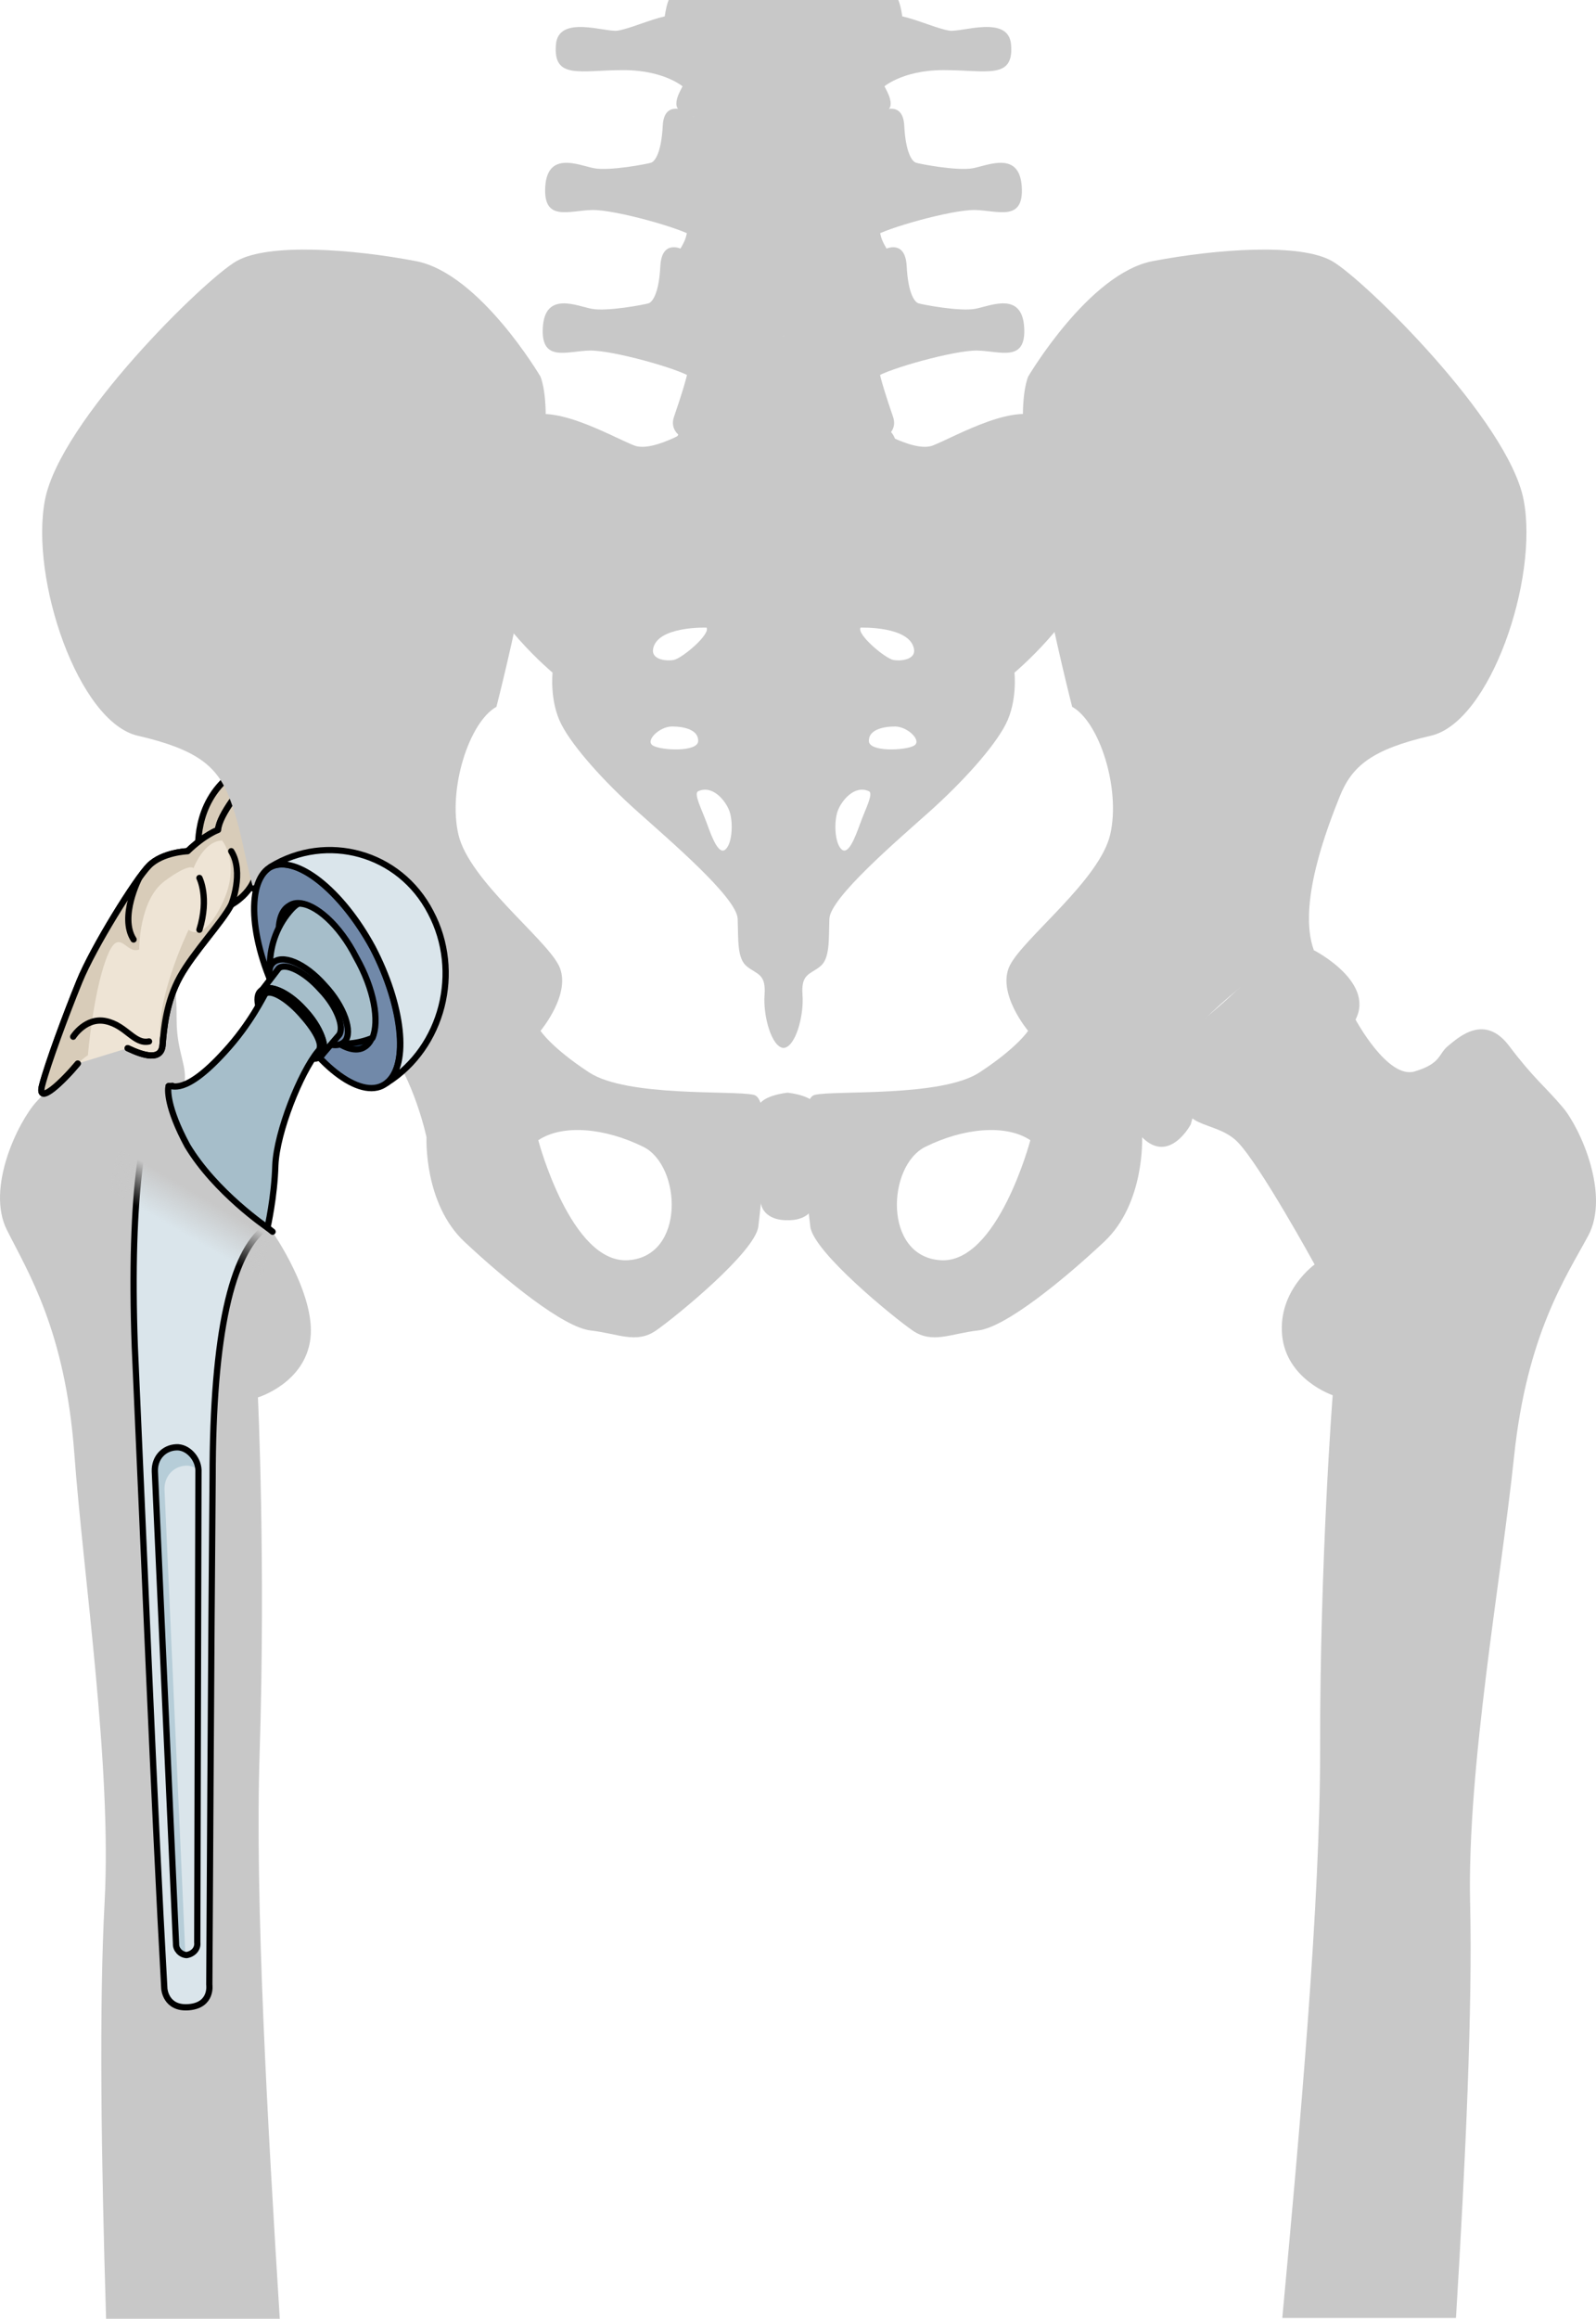 <?xml version="1.0" encoding="utf-8"?>
<!-- Generator: Adobe Illustrator 16.0.0, SVG Export Plug-In . SVG Version: 6.00 Build 0)  -->
<!DOCTYPE svg PUBLIC "-//W3C//DTD SVG 1.1//EN" "http://www.w3.org/Graphics/SVG/1.1/DTD/svg11.dtd">
<svg version="1.1" id="Layer_1" xmlns="http://www.w3.org/2000/svg" xmlns:xlink="http://www.w3.org/1999/xlink" x="0px" y="0px"
	 width="255.41px" height="370.814px" viewBox="0 0 255.41 370.814" enable-background="new 0 0 255.41 370.814"
	 xml:space="preserve">
<g>
	<g>
		<g>
			<path fill="#C8C8C8" d="M24.777,174.747c0,0,3.28,2.137,4.469-0.733c1.188-2.87-0.978-5.372-0.978-10.808
				s-0.374-7.42-1.792-5.165S20.661,168.429,24.777,174.747z"/>
			<g>
				<path fill="#C8C8C8" d="M11.895,232.455c1.452,19.708,6.018,49.949,4.844,71.762c-0.9,16.698-0.539,41.123,0.238,66.598h27.796
					c-1.938-31.01-3.984-66.629-3.227-90.353c0.981-30.799-0.271-56.986-0.271-56.986s7.533-2.271,8.401-9.403
					c0.869-7.129-6.077-17.064-6.077-17.064s0.01-0.018,0.021-0.033c-0.633-0.347-1.239-0.738-1.786-1.238
					c-2.287-2.098-4.027-5.014-5.327-7.806c-1.262-2.71-1.744-8.207-2.38-10.776c-0.546-2.208-3.656-1.759-5.159-3.405
					c-0.477,0.07-0.944,0.046-1.399-0.106c-4.274-1.431-1.505-5.358-3.099-6.724c-1.591-1.369-5.637-5.409-9.749-0.302
					c-4.114,5.11-5.928,6.28-8.905,9.583c-2.978,3.3-8.052,13.806-4.724,20.472C4.42,203.337,10.441,212.747,11.895,232.455z"/>
			</g>
			<path fill="none" stroke="#000000" stroke-linecap="round" stroke-linejoin="round" stroke-miterlimit="10" d="M27.568,173.642
				c0,0-0.01,21.909,2.455,26.981"/>
			<g>
				<path fill="#D8CCB9" stroke="#000000" stroke-linecap="round" stroke-linejoin="round" stroke-miterlimit="10" d="
					M31.759,136.124c0,0-0.851-7.514,5.247-12.219l2.776,6.248L31.759,136.124z"/>
				<path fill="#EEE4D5" stroke="#000000" stroke-linecap="round" stroke-linejoin="round" stroke-miterlimit="10" d="
					M20.433,167.628c2.529,1.206,5.392,2.072,5.585-0.523s0.61-6.952,2.777-10.877s6.754-8.744,8.21-11.548
					c0,0,4.777-2.523,3.992-7.114c-0.785-4.591-1.937-11.967-1.937-11.967s-3.972,4.578-4.161,7.121c0,0-2.066,0.705-4.877,3.404
					c0,0-4.033,0.15-6.172,2.315c-2.139,2.164-8.889,12.987-11.139,18.512s-5.033,13.063-5.965,16.593
					c-0.933,3.53,3.411-0.708,5.692-3.462"/>
				<path fill="#D8CCB9" d="M37.006,144.68c0,0,4.777-2.523,3.992-7.114c-0.785-4.591-1.937-11.967-1.937-11.967
					s-3.972,4.578-4.161,7.121c0,0-2.066,0.705-4.877,3.404c0,0-4.033,0.15-6.172,2.315c-2.139,2.164-8.889,12.987-11.139,18.512
					s-5.033,13.063-5.965,16.593c-0.933,3.53,3.411-0.708,5.692-3.462l0.104-0.032c0.38-0.431,0.861-0.858,1.521-1.293
					c0,0,0.804-9.616,2.896-15.328c2.092-5.711,3.137-0.659,5.317-1.592c0,0-0.062-7.861,4.038-10.91
					c4.101-3.049,4.655-2.079,4.655-2.079s1.594-4.337,4.573-4.435c0,0,3.104,3.701,0,10.128s-5.352,4.141-5.352,4.141
					s-5.988,12.3-4.265,18.946c0.043-0.158,0.078-0.328,0.093-0.523c0.194-2.595,0.61-6.952,2.777-10.877
					S35.549,147.484,37.006,144.68z"/>
				<path fill="none" stroke="#000000" stroke-linecap="round" stroke-linejoin="round" stroke-miterlimit="10" d="M20.433,167.628
					c2.529,1.206,5.392,2.072,5.585-0.523s0.61-6.952,2.777-10.877s6.754-8.744,8.21-11.548c0,0,4.777-2.523,3.992-7.114
					c-0.785-4.591-1.937-11.967-1.937-11.967s-3.972,4.578-4.161,7.121c0,0-2.066,0.705-4.877,3.404c0,0-4.033,0.15-6.172,2.315
					c-2.139,2.164-8.889,12.987-11.139,18.512s-5.033,13.063-5.965,16.593c-0.933,3.53,3.411-0.708,5.692-3.462"/>
				<path fill="none" stroke="#000000" stroke-linecap="round" stroke-linejoin="round" stroke-miterlimit="10" d="M37.006,144.68
					c0,0,2.105-5.15,0-8.556"/>
				<path fill="none" stroke="#000000" stroke-linecap="round" stroke-linejoin="round" stroke-miterlimit="10" d="M31.915,140.402
					c0,0,1.602,3.13,0,8.28"/>
				<path fill="none" stroke="#000000" stroke-linecap="round" stroke-linejoin="round" stroke-miterlimit="10" d="M11.712,165.79
					c0,0,1.995-3.182,5.248-2.484c3.252,0.697,4.531,3.751,6.891,3.241"/>
				<path fill="none" stroke="#000000" stroke-linecap="round" stroke-linejoin="round" stroke-miterlimit="10" d="M22.277,140.402
					c0,0-3.231,6.255-0.898,9.841"/>
			</g>
		</g>
		<g>
			<g>
				<g>
					<path fill="#C8C8C8" d="M120.625,175.09c-3.163-0.752-20.26,0.398-26.34-3.583c-6.082-3.98-7.783-6.657-7.783-6.657
						s5.105-6.083,2.918-10.46c-2.188-4.378-14.354-13.623-16.057-20.92c-1.701-7.298,1.703-18.002,6.082-20.436
						c0,0,10.949-42.33,7.057-52.79c0,0-9.73-16.542-19.949-18.487c-10.218-1.948-23.597-2.919-28.704,0
						C32.74,44.674,9.631,67.3,7.197,79.947c-2.434,12.652,5.351,35.519,14.838,37.707c9.486,2.191,12.65,4.865,14.597,9.733
						c1.946,4.864,2.225,8.566,3.896,14.704c4.623-0.73,16.539,18.865,21.162,24.704c4.623,5.838,6.567,15.082,6.567,15.082
						s-0.485,10.565,6.081,16.719c6.568,6.148,15.812,13.688,20.191,14.177c4.379,0.487,7.299,2.19,10.461,0
						c3.16-2.188,15.879-12.574,16.363-16.623C121.839,192.096,123.785,175.842,120.625,175.09z M100.547,201.531
						c-9.167,0.632-14.407-19.185-14.407-19.185c3.931-2.619,10.696-1.962,16.81,1.055
						C109.061,186.424,109.715,200.904,100.547,201.531z"/>
					<g>
						<path fill="#C8C8C8" d="M210.261,151.956c0,0,10.463,5.351,6.325,11.68c-4.135,6.324-10.946,3.405-10.946,3.405
							s-6.567,0.485-9.975,3.163c-3.406,2.673-5.108,9.611-5.108,9.611s-3.407,6.441-7.785,2.062
							c-4.377-4.376,3.26-13.348,10.773-19.615C201.056,155.997,204.422,150.737,210.261,151.956z"/>
						<path fill="#C8C8C8" d="M129.674,196.15c0.484,4.049,13.202,14.436,16.363,16.623c3.164,2.19,6.082,0.487,10.462,0
							c4.379-0.488,13.622-8.026,20.19-14.177c6.568-6.152,6.08-16.719,6.08-16.719s1.946-9.244,6.569-15.082
							c4.624-5.838,16.298-15.568,20.921-14.838c-2.674-7.298,2.189-19.704,4.135-24.569c1.946-4.867,5.109-7.542,14.598-9.733
							c9.488-2.187,17.271-25.054,14.838-37.706c-2.434-12.647-25.543-35.272-30.65-38.19c-5.109-2.92-18.489-1.947-28.707,0
							c-10.216,1.946-19.945,18.486-19.945,18.486c-3.896,10.46,7.054,52.79,7.054,52.79c4.379,2.434,7.786,13.139,6.083,20.436
							c-1.704,7.297-13.867,16.542-16.056,20.921c-2.188,4.378,2.919,10.459,2.919,10.459s-1.705,2.675-7.785,6.657
							c-6.082,3.98-23.177,2.832-26.338,3.583C127.242,175.842,129.188,192.096,129.674,196.15z M148.08,183.403
							c6.11-3.019,12.879-3.676,16.807-1.057c0,0-5.239,19.816-14.406,19.188C141.311,200.904,141.967,186.424,148.08,183.403z"/>
					</g>
					<path fill="#C8C8C8" d="M126.039,195.129c0,0,2.947,0.218,4.015-1.899c1.067-2.113,0.745-13.55,0.745-15.8
						c0-2.248-4.76-2.684-4.76-2.684s-4.764,0.437-4.764,2.684c0,2.25-0.322,13.687,0.747,15.8
						C123.09,195.347,126.039,195.129,126.039,195.129z"/>
				</g>
				<g>
					<g>
						<path fill="#C8C8C8" d="M167.414,67.174c-4.428-3.253-14.306,2.551-18.102,4.06c-3.259,1.294-10.506-3.48-10.506-3.48
							l-13.414-0.118l-13.418,0.118c0,0-7.25,4.774-10.506,3.48c-3.798-1.508-13.669-7.312-18.1-4.06
							c-4.43,3.247-10,15.088-7.469,23.566c2.531,8.473,12.531,16.831,12.531,16.831s-0.506,4.528,1.392,8.245
							c1.899,3.712,6.961,9.289,12.154,13.93c5.188,4.644,15.945,13.815,16.072,17.18c0.128,3.369-0.127,6.387,1.519,7.664
							c1.644,1.276,3.038,1.163,2.784,4.526c-0.25,3.369,1.141,8.36,3.04,8.476c1.898-0.115,3.289-5.107,3.036-8.476
							c-0.253-3.364,1.14-3.25,2.783-4.526c1.646-1.277,1.395-4.295,1.521-7.664c0.124-3.365,10.885-12.537,16.072-17.18
							c5.189-4.643,10.251-10.218,12.148-13.93c1.9-3.717,1.394-8.245,1.394-8.245s10.001-8.358,12.531-16.831
							C177.412,82.262,171.844,70.421,167.414,67.174z M104.507,103.822c0.608-3.732,8.559-3.454,8.559-3.454
							c0.67,1.058-3.941,4.954-5.281,5.18C106.451,105.769,104.248,105.421,104.507,103.822z M104.507,119.242
							c-1.334-0.779,1.033-3.062,3.036-3.062s4.248,0.556,4.189,2.336C111.673,120.301,105.845,120.022,104.507,119.242z
							 M116.165,135.778c-1.093,1.113-2.187-1.726-3.032-4.064c-0.844-2.338-2.178-4.821-1.399-5.179
							c2.309-1.058,4.368,1.504,4.977,3.12C117.318,131.269,117.257,134.664,116.165,135.778z M137.715,100.369
							c0,0,7.952-0.278,8.56,3.454c0.261,1.599-1.94,1.946-3.276,1.727C141.662,105.322,137.049,101.426,137.715,100.369z
							 M137.649,131.713c-0.844,2.339-1.938,5.178-3.028,4.064c-1.094-1.114-1.156-4.509-0.547-6.124
							c0.606-1.616,2.666-4.178,4.975-3.12C139.83,126.893,138.496,129.375,137.649,131.713z M146.274,119.242
							c-1.337,0.78-7.163,1.059-7.224-0.725c-0.062-1.781,2.183-2.335,4.188-2.335C145.242,116.182,147.608,118.463,146.274,119.242
							z"/>
						<path fill="#C8C8C8" d="M110.16,17.956c0,0-3.875-2.233-4.096,2.129c-0.224,4.362-1.266,5.726-1.857,5.929
							c-0.596,0.207-6.689,1.364-9.143,0.889c-2.451-0.479-7.433-2.795-7.804,2.93c-0.37,5.725,3.865,3.813,7.509,3.75
							c3.639-0.068,14.342,2.929,16.272,4.294C112.975,39.24,115.585,21.841,110.16,17.956z"/>
						<path fill="#C8C8C8" d="M140.611,17.956c0,0,3.875-2.233,4.097,2.129c0.222,4.362,1.264,5.726,1.857,5.929
							c0.595,0.207,6.69,1.364,9.144,0.889c2.449-0.479,7.43-2.795,7.803,2.93c0.371,5.725-3.864,3.813-7.509,3.75
							c-3.64-0.068-14.341,2.929-16.272,4.294C137.796,39.24,135.189,21.841,140.611,17.956z"/>
						<path fill="#C8C8C8" d="M109.095,39.837c0,0-3.198-1.633-3.42,2.729s-1.265,5.723-1.859,5.93
							c-0.593,0.206-6.687,1.363-9.139,0.886c-2.452-0.478-7.431-2.793-7.804,2.932c-0.372,5.724,3.863,3.819,7.505,3.747
							c3.644-0.069,14.342,2.931,16.274,4.297C112.586,61.72,114.521,43.725,109.095,39.837z"/>
						<path fill="#C8C8C8" d="M141.677,39.837c0,0,3.195-1.633,3.42,2.729c0.224,4.362,1.265,5.723,1.856,5.93
							c0.596,0.206,6.689,1.363,9.141,0.886c2.454-0.479,7.436-2.793,7.803,2.932c0.373,5.724-3.861,3.819-7.502,3.747
							c-3.643-0.069-14.345,2.931-16.277,4.297C138.186,61.72,136.253,43.725,141.677,39.837z"/>
						<path fill="#C8C8C8" d="M144.207,22.143c0,3.732-8.274,4.714-18.482,4.714c-10.205,0-18.477-0.982-18.477-4.714
							c0-3.732,8.271-5.123,18.477-5.123C135.932,17.021,144.207,18.411,144.207,22.143z"/>
						<path fill="#C8C8C8" d="M143.399,71.103c0,3.732-7.916,6.759-17.676,6.759s-17.67-3.027-17.67-6.759
							c0-3.731,7.91-6.757,17.67-6.757C135.483,64.346,143.399,67.372,143.399,71.103z"/>
						<path fill="#C8C8C8" d="M140.858,54.903c1.118-1.907,3.484-2.795,2.226-4.841c-4.135-0.747-17.584,3.684-17.697,3.72
							c-0.114-0.036-13.561-4.465-17.699-3.72c-1.257,2.044,1.11,2.934,2.225,4.841c1.115,1.91,0.193,5.182-2.047,11.744
							c-2.227,6.524,17.297,5.579,17.521,5.567c0.222,0.012,19.75,0.958,17.523-5.567C140.669,60.085,139.746,56.813,140.858,54.903
							z"/>
						<path fill="#C8C8C8" d="M144.207,48.271c0,3.732-8.274,5.531-18.482,5.531c-10.205,0-18.477-1.799-18.477-5.531
							c0-3.734,8.271-5.533,18.477-5.533C135.932,42.738,144.207,44.537,144.207,48.271z"/>
						<path fill="#C8C8C8" d="M141.458,28.388c1.338-0.613,3.045-2.521,1.04-3.884c-5.066,1.741-14.168,1.852-16.758,1.846v-0.006
							c0,0-0.127,0.003-0.354,0.006c-0.228-0.003-0.354-0.006-0.354-0.006v0.006c-2.59,0.005-11.691-0.105-16.756-1.846
							c-2.003,1.363-0.294,3.271,1.041,3.884c1.338,0.615,1.189,6.953,0.446,9.542c-0.742,2.589-4.595,5.5,0.148,7.087
							c4.9,1.642,13.63,1.333,15.476,1.248c1.845,0.085,10.574,0.394,15.473-1.248c4.748-1.587,0.894-4.498,0.151-7.087
							C140.265,35.342,140.119,29.003,141.458,28.388z"/>
						<g>
							<path fill="#C8C8C8" d="M109.439,0h-2.433c-0.224,0.546-0.446,1.372-0.63,2.621c-2.406,0.534-5.639,1.979-7.546,2.283
								c-1.907,0.305-9.449-2.584-9.861,2.206c-0.491,5.684,3.892,4.104,10.772,4.104s9.867,2.89,9.867,2.89
								S116.605,5.886,109.439,0z"/>
							<path fill="#C8C8C8" d="M151.939,4.903c-1.906-0.304-5.14-1.75-7.543-2.283c-0.185-1.249-0.41-2.075-0.634-2.621h-2.435
								c-7.162,5.886-0.166,14.103-0.166,14.103s2.984-2.89,9.867-2.89c6.881,0,11.266,1.579,10.773-4.105
								C161.39,2.319,153.844,5.208,151.939,4.903z"/>
							<path fill="#C8C8C8" d="M143.119,0h-35.463c0.138,3.211,3.262,2.15,3.262,7.337c0,5.35-2.68,6.985-2.68,9.279
								c0,2.766,7.756,2.836,16.793,2.838h0.709c9.039-0.002,16.795-0.072,16.795-2.838c0-2.294-2.679-3.93-2.679-9.279
								C139.856,2.152,142.98,3.211,143.119,0z"/>
						</g>
					</g>
				</g>
			</g>
		</g>
		<path fill="none" stroke="#000000" stroke-linecap="round" stroke-linejoin="round" stroke-miterlimit="10" d="M27,173.678
			c0.424-0.005-0.361,3.365,2.99,9.553c4.488,7.473,12.811,13.097,12.811,13.097"/>
		<path fill="none" stroke="#000000" stroke-linecap="round" stroke-linejoin="round" stroke-miterlimit="10" d="M65.791,174.127"/>
		<g>
			<path fill="#C8C8C8" d="M198.07,182.645c3.647,3.758,12.312,19.573,12.312,19.573s-5.849,4.137-5.204,11.271
				c0.65,7.138,8.094,9.636,8.094,9.636s-2.052,26.071-2.012,56.81c0.029,23.878-3.154,59.726-6.054,90.765H233
				c1.551-25.347,2.654-49.656,2.266-66.318c-0.501-21.782,4.977-51.796,7.025-71.404c2.056-19.606,8.343-28.804,11.867-35.35
				c3.522-6.549-1.213-17.175-4.082-20.558c-2.867-3.382-4.643-4.604-8.586-9.827c-3.947-5.218-8.104-1.312-9.731,0.002
				c-1.629,1.315-1.058,2.806-5.366,4.1c-4.306,1.298-9.478-8.315-9.478-8.315c-1.751-1.283-4.766,5.496-10.36,3.673
				c-5.6-1.82-13.492,0.23-16.188,7.179C187.67,180.823,194.425,178.888,198.07,182.645z"/>
		</g>
		<path fill="none" stroke="#000000" stroke-linecap="round" stroke-linejoin="round" stroke-miterlimit="10" d="M40.527,142.092
			c0,0,11.402-0.128,16.924,5.164c5.521,5.291,7.736,9.265,7.736,13.022c0,3.758-0.977,10.451-0.977,10.451"/>
		<g>
			<g>
				<path fill="#DAE5EB" d="M27.111,173.713c-0.272,0.1-0.367,0.288-0.643,0.389c-3.494,2.509-5.789,16.567-4.896,41.264
					c1.363,30.037,3.1,73.688,4.725,102.658c0,0,0.196,3.291,3.943,2.965c3.748-0.324,3.256-3.591,3.256-3.591
					s0.311-57.745,0.531-81.099c0.008-23.156,3.088-35.98,8.424-39.938"/>
				<path fill="none" stroke="#000000" stroke-linecap="round" stroke-linejoin="round" stroke-miterlimit="10" d="M27.111,173.713
					c-0.272,0.1-0.367,0.288-0.643,0.389c-3.494,2.509-5.789,16.567-4.896,41.264c1.363,30.037,3.1,73.688,4.725,102.658
					c0,0,0.196,3.291,3.943,2.965c3.748-0.324,3.256-3.591,3.256-3.591s0.311-57.745,0.531-81.099
					c0.008-23.156,3.088-35.98,8.424-39.938"/>
				<path fill="#B6CDD8" d="M26.328,238.229c-0.067-2.133,1.422-3.745,3.42-3.838c0.722-0.04,1.424,0.234,2.011,0.696
					c0.001-0.007,0-0.012,0-0.016c-0.084-1.918-1.765-3.725-3.562-3.619c-1.998,0.093-3.488,1.705-3.418,3.84l3.391,75.562
					c-0.047,0.792,0.602,1.618,1.496,1.772L26.328,238.229z"/>
				<path fill="none" stroke="#000000" stroke-linecap="round" stroke-linejoin="round" stroke-miterlimit="10" d="M24.779,235.292
					c-0.07-2.135,1.42-3.747,3.418-3.84l0,0c1.797-0.104,3.478,1.701,3.562,3.619c-0.191,75.562-0.191,75.562-0.191,75.562
					c0.135,1.072-0.711,1.872-1.712,2.024l0,0c-0.994-0.061-1.734-0.954-1.686-1.804L24.779,235.292L24.779,235.292L24.779,235.292z
					"/>
				<linearGradient id="SVGID_1_" gradientUnits="userSpaceOnUse" x1="32.271" y1="191.306" x2="28.715" y2="197.403">
					<stop  offset="0" style="stop-color:#C8C8C8"/>
					<stop  offset="0.944" style="stop-color:#C8C8C8;stop-opacity:0"/>
				</linearGradient>
				<path fill="url(#SVGID_1_)" d="M27,173.678c0.424-0.005-0.361,3.365,2.99,9.553c4.488,7.473,13.432,13.94,13.432,13.94
					l-2.145,11.154c0,0-11.402-15.004-24.317-14.612c0.503-7.421,4.996-18.822,8.277-22.104
					C25.337,171.51,25.509,173.696,27,173.678z"/>
				<g>
					<path fill="#004D6B" d="M46.223,144.779c2.501-1.761,7.454,2.151,10.676,8.297c3.404,6.371,4.018,12.785,1.331,14.324
						c-2.49,1.549-7.456-2.153-10.666-8.509C44.147,152.733,43.536,146.319,46.223,144.779L46.223,144.779z"/>
					<path fill="#7189A9" d="M43.165,138.731c3.916-2.312,11.32,3.447,16.516,12.899c4.982,9.653,5.778,19.477,1.86,21.789
						c-3.929,2.525-11.332-3.234-16.515-12.899C40.029,151.079,39.234,141.256,43.165,138.731L43.165,138.731z"/>
					<path fill="none" stroke="#000000" stroke-linecap="round" stroke-linejoin="round" stroke-miterlimit="10" d="M43.165,138.731
						c3.916-2.312,11.32,3.447,16.516,12.899c4.982,9.653,5.778,19.477,1.86,21.789c-3.929,2.525-11.332-3.234-16.515-12.899
						C40.029,151.079,39.234,141.256,43.165,138.731L43.165,138.731z"/>
					<path fill="#DAE5EB" d="M68.924,145.912c-4.986-9.65-16.691-12.725-25.573-7.312c4.092-1.877,11.267,3.684,16.279,12.911
						c4.815,9.215,5.901,18.659,2.337,21.627C70.864,167.517,73.924,155.353,68.924,145.912L68.924,145.912z"/>
					<path fill="none" stroke="#000000" stroke-linecap="round" stroke-linejoin="round" stroke-miterlimit="10" d="M68.924,145.912
						c-4.986-9.65-16.691-12.725-25.573-7.312c4.092-1.877,11.267,3.684,16.279,12.911c4.815,9.215,5.888,18.657,2.324,21.627
						C70.853,167.517,73.924,155.353,68.924,145.912L68.924,145.912z"/>
					<path fill="#315984" d="M46.282,144.847c2.503-1.76,7.454,2.152,10.675,8.299c3.407,6.37,4.02,12.785,1.329,14.322
						c-2.486,1.549-7.455-2.152-10.661-8.51C44.205,152.8,43.594,146.386,46.282,144.847L46.282,144.847z"/>
					<path fill="none" stroke="#000000" stroke-linecap="round" stroke-linejoin="round" stroke-miterlimit="10" d="M46.282,144.847
						c2.503-1.76,7.454,2.152,10.675,8.299c3.407,6.37,4.02,12.785,1.329,14.322c-2.486,1.549-7.455-2.152-10.661-8.51
						C44.205,152.8,43.594,146.386,46.282,144.847L46.282,144.847z"/>
					<path fill="#A6BECA" d="M57.004,153.113c-2.658-5.25-6.617-8.669-9.199-8.612c-0.41,0.187-0.618,0.387-1.039,0.785
						c-4.672,5.018-4.746,12.857-0.296,18.002c3.552,3.606,8.652,4.554,13.132,2.701C60.754,163.307,59.875,158.163,57.004,153.113
						L57.004,153.113z"/>
					<path fill="none" stroke="#000000" stroke-linecap="round" stroke-linejoin="round" stroke-miterlimit="10" d="M57.004,153.113
						c-2.658-5.25-6.617-8.669-9.199-8.612c-0.41,0.187-0.618,0.387-1.039,0.785c-4.672,5.018-4.746,12.857-0.296,18.002
						c3.552,3.606,8.652,4.554,13.132,2.701C60.754,163.307,59.875,158.163,57.004,153.113L57.004,153.113z"/>
					<path fill="#7189A9" d="M43.569,154.076c1.495-1.617,5.2-0.113,8.375,3.493c3.188,3.395,4.534,7.531,3.252,8.946
						c-1.496,1.619-5.187-0.1-8.374-3.494C43.634,159.628,42.287,155.49,43.569,154.076L43.569,154.076z"/>
					<path fill="none" stroke="#000000" stroke-linecap="round" stroke-linejoin="round" stroke-miterlimit="10" d="M43.569,154.076
						c1.495-1.617,5.2-0.113,8.375,3.493c3.188,3.395,4.534,7.531,3.252,8.946c-1.496,1.619-5.187-0.1-8.374-3.494
						C43.634,159.628,42.287,155.49,43.569,154.076L43.569,154.076z"/>
					<path fill="#A6BECA" d="M41.923,158.344c1.054-1.004,4.222,0.266,6.824,3.2c2.604,2.933,3.811,5.996,2.742,7.213
						c2.779-3.249,2.779-3.249,2.779-3.249c0.867-1.229-0.323-4.505-2.939-7.224c-2.604-2.938-5.694-4.403-6.748-3.398
						L41.923,158.344L41.923,158.344L41.923,158.344z"/>
					<path fill="#7189A9" d="M41.589,158.605c1.222-1.37,4.329-0.171,7.027,2.783c2.71,2.776,3.896,6.202,2.847,7.4
						c-1.221,1.372-4.318-0.004-7.026-2.782C41.728,163.231,40.543,159.807,41.589,158.605L41.589,158.605z"/>
					<path fill="none" stroke="#000000" stroke-linecap="round" stroke-linejoin="round" stroke-miterlimit="10" d="M41.589,158.605
						c1.222-1.37,4.329-0.171,7.027,2.783c2.71,2.776,3.896,6.202,2.847,7.4c-1.221,1.372-4.318-0.004-7.026-2.782
						C41.728,163.231,40.543,159.807,41.589,158.605L41.589,158.605z"/>
					<path fill="none" stroke="#000000" stroke-linecap="round" stroke-linejoin="round" stroke-miterlimit="10" d="M41.923,158.344
						c1.054-1.004,4.222,0.266,6.824,3.2c2.604,2.933,3.811,5.996,2.742,7.213c2.779-3.249,2.779-3.249,2.779-3.249
						c0.867-1.229-0.323-4.505-2.939-7.224c-2.604-2.938-5.694-4.403-6.748-3.398L41.923,158.344L41.923,158.344L41.923,158.344z"/>
					<g>
						<path fill="#A6BECA" d="M26.999,173.68c0.548-0.198,2.477,1.624,8.894-5.396c4.271-4.604,6.344-9.132,6.555-9.332l0,0
							c0.848-0.796,3.355,0.626,5.604,3.089c2.25,2.463,3.886,5.102,2.828,6.093c-2.804,3.427-6.582,12.865-6.815,18.188
							c-0.138,5.134-1.263,10.006-1.263,10.006s-8.321-5.624-12.811-13.097C26.637,177.044,26.808,174.055,26.999,173.68"/>
						<path fill="none" stroke="#000000" stroke-linecap="round" stroke-linejoin="round" stroke-miterlimit="10" d="M26.999,173.68
							c0.548-0.198,2.477,1.624,8.894-5.396c4.271-4.604,6.344-9.132,6.555-9.332l0,0c0.848-0.796,3.355,0.626,5.604,3.089
							c2.25,2.463,3.886,5.102,2.828,6.093c-2.804,3.427-6.582,12.865-6.815,18.188c-0.138,5.134-1.263,10.006-1.263,10.006
							s-8.321-5.624-12.811-13.097C26.637,177.044,26.808,174.055,26.999,173.68"/>
					</g>
				</g>
			</g>
		</g>
		
			<line fill="none" stroke="#000000" stroke-linecap="round" stroke-linejoin="round" stroke-miterlimit="10" x1="42.802" y1="196.329" x2="43.619" y2="196.974"/>
	</g>
</g>
</svg>
